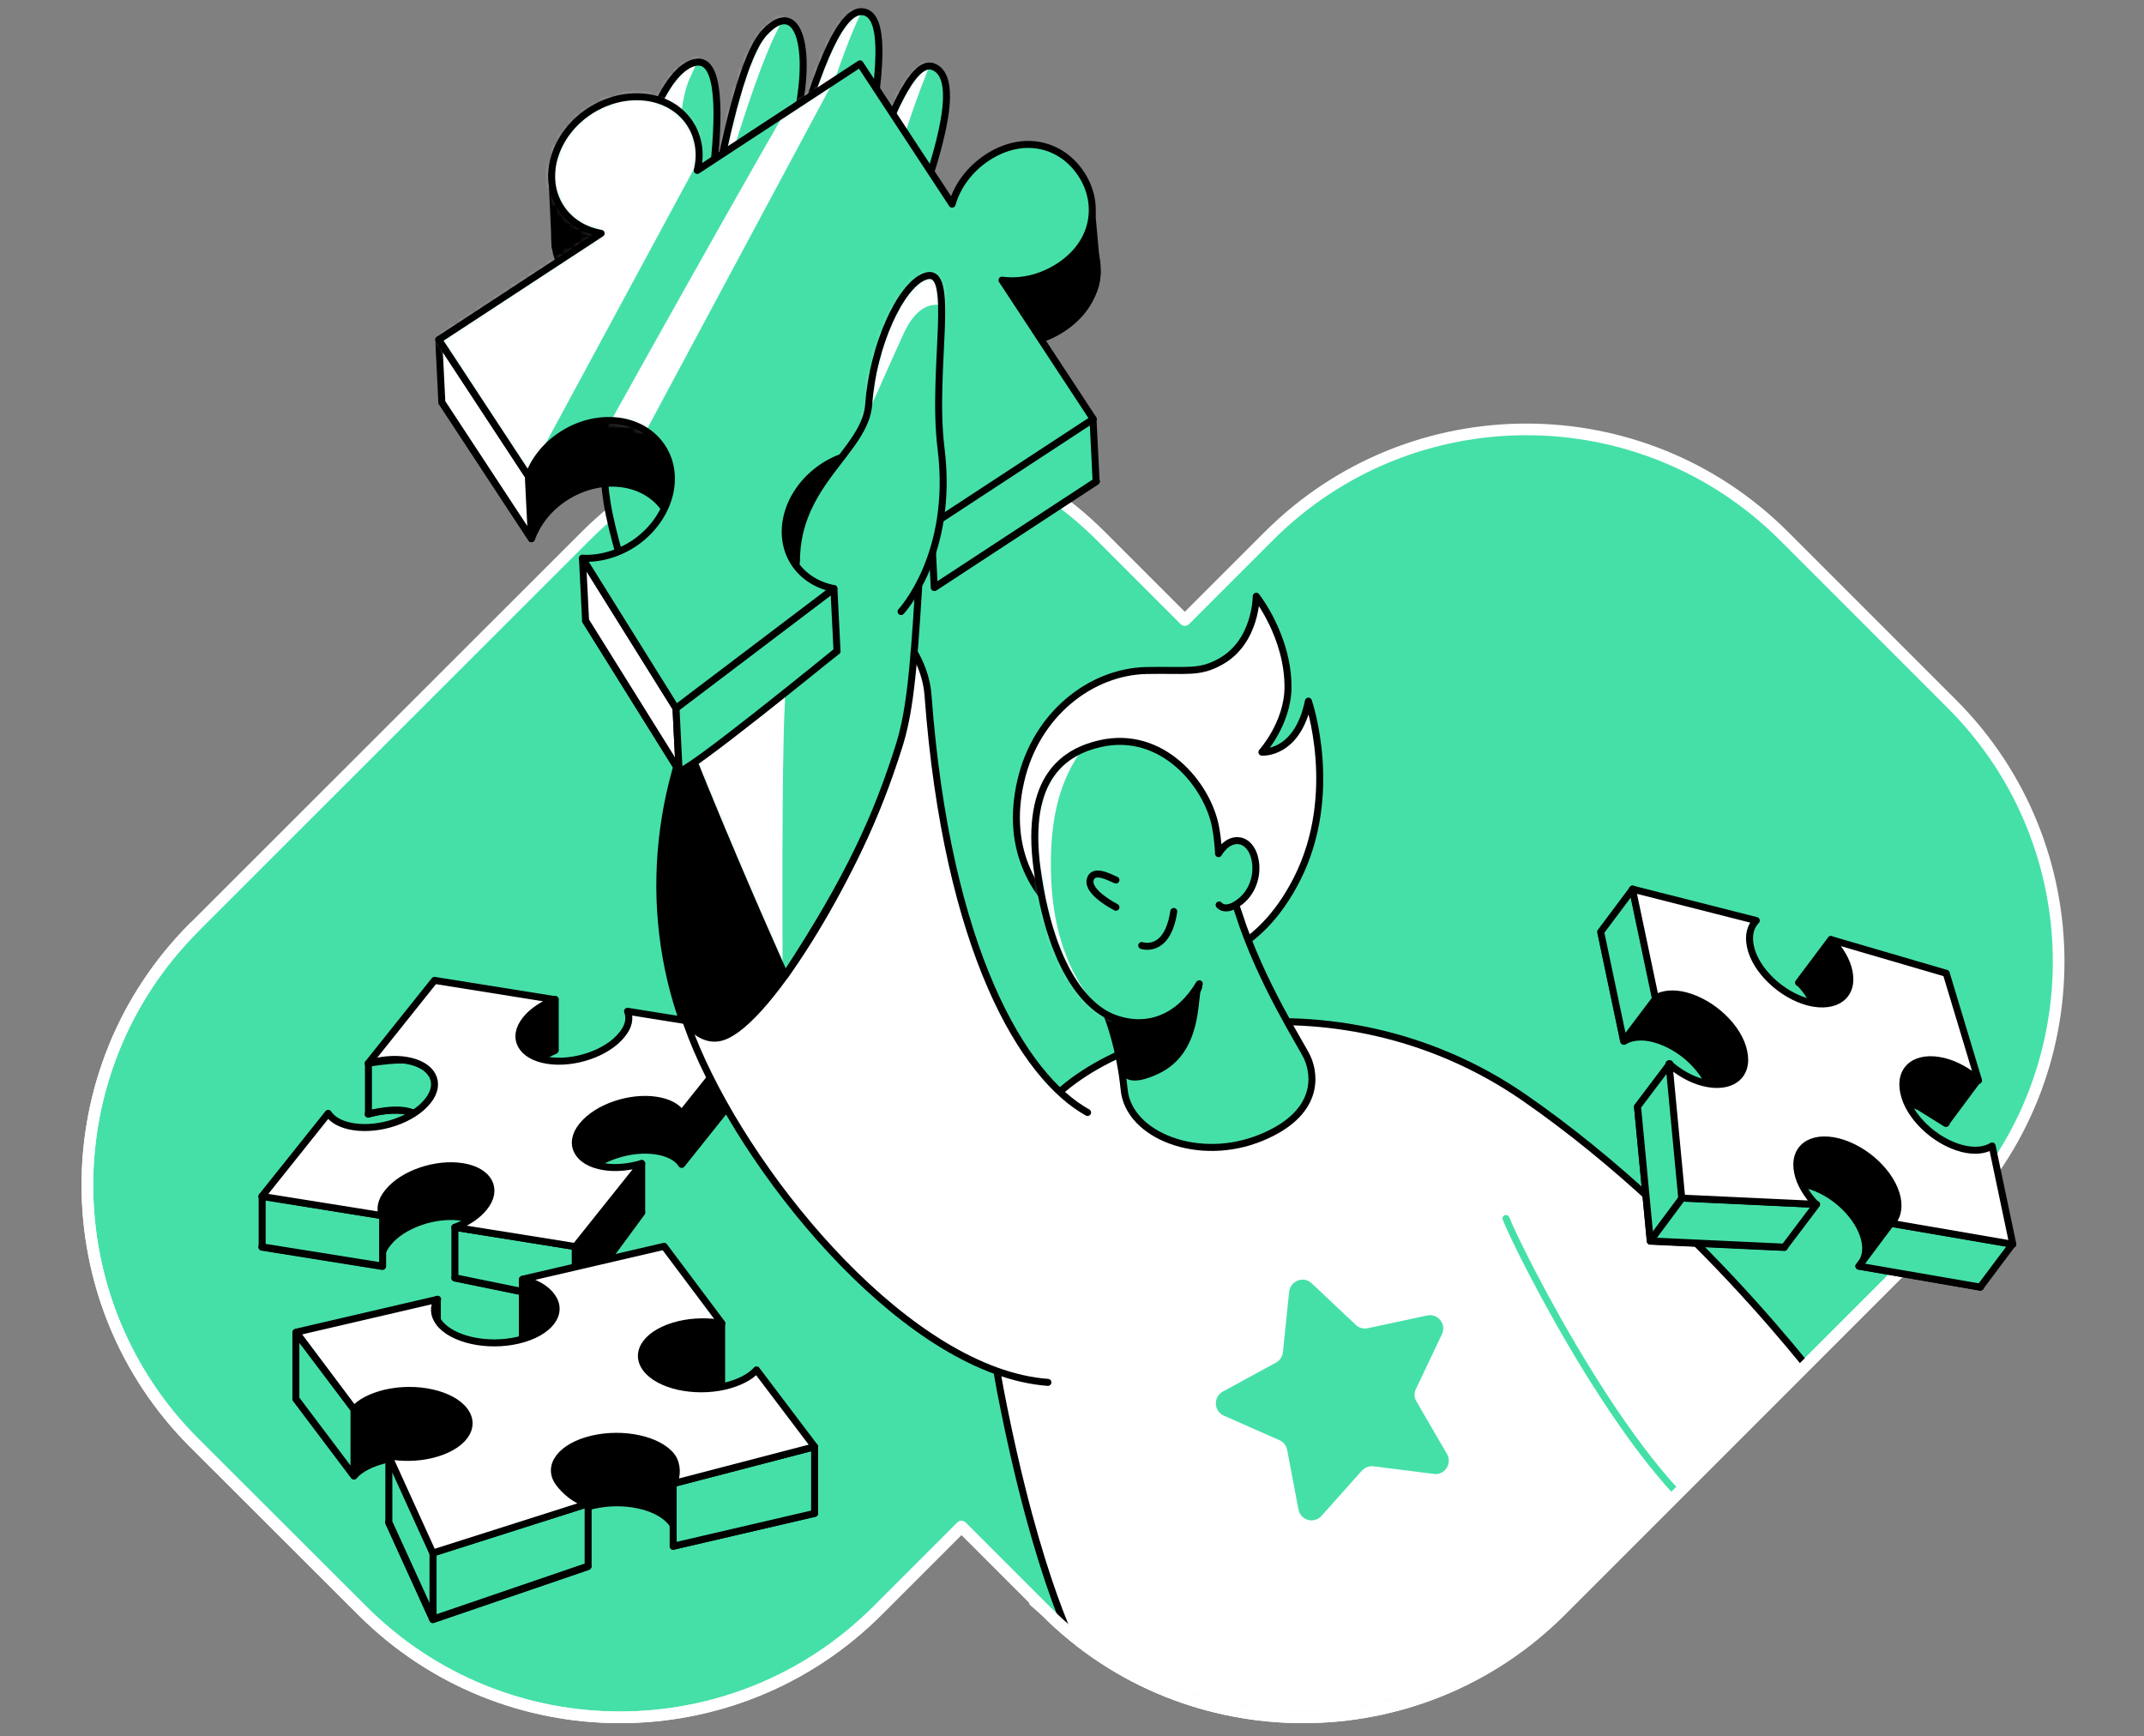 <svg width="368" height="298" viewBox="0 0 368 298" fill="none" xmlns="http://www.w3.org/2000/svg">
<rect x="0" y="0" width="368" height="298" fill="#808080" stroke="none"/>
<path d="M335.025 120.814L306.222 92.011C281.797 67.586 242.192 67.586 217.768 92.011L203.366 106.413L188.964 92.011C164.54 67.586 124.935 67.586 100.51 92.011L33.318 159.154C8.894 183.579 8.894 223.184 33.318 247.608L62.171 276.412C86.595 300.836 126.2 300.836 150.625 276.412L165.026 262.01L179.428 276.412C203.853 300.836 243.457 300.836 267.882 276.412L335.074 209.22C359.45 184.795 359.45 145.239 335.025 120.814Z" fill="#45E0A8" stroke="white" stroke-width="2" stroke-linecap="round" stroke-linejoin="round"/>
<mask id="mask0" mask-type="alpha" maskUnits="userSpaceOnUse" x="15" y="73" width="339" height="222">
<path d="M335.025 120.814L306.222 92.011C281.797 67.586 242.192 67.586 217.768 92.011L203.366 106.413L188.964 92.011C164.54 67.586 124.935 67.586 100.51 92.011L33.318 159.154C8.894 183.579 8.894 223.184 33.318 247.608L62.171 276.412C86.595 300.836 126.2 300.836 150.625 276.412L165.026 262.01L179.428 276.412C203.853 300.836 243.457 300.836 267.882 276.412L335.074 209.22C359.45 184.795 359.45 145.239 335.025 120.814Z" fill="#45E0A8"/>
</mask>
<g mask="url(#mask0)">
<path d="M177.238 192.774C187.65 176.037 228.958 165.771 261.654 188.396C293.474 210.436 316.049 242.11 316.049 242.11C316.049 242.11 276.883 285.948 236.159 297.771C195.435 309.594 185.266 284.245 185.266 284.245C185.266 284.245 178.162 272.081 171.691 238.558C168.383 221.432 168.918 206.106 177.238 192.774Z" fill="white" stroke="black" stroke-width="1.2" stroke-miterlimit="10" stroke-linecap="round" stroke-linejoin="round"/>
<path d="M258.491 209.122C260.389 214.036 281.067 255.685 297.512 264.102" stroke="#45E0A8" stroke-width="1.2" stroke-miterlimit="10" stroke-linecap="round" stroke-linejoin="round"/>
</g>
<path d="M112.722 197.543C114.814 197.883 116.273 198.71 117.003 199.829L128.388 185.574L107.71 182.265C108.197 183.481 107.905 184.892 106.737 186.303C104.207 189.466 98.514 191.412 93.941 190.682C89.416 189.952 87.713 186.79 90.243 183.676C91.362 182.265 93.211 181.049 95.255 180.27L74.576 176.962L63.191 191.217C65.332 190.585 67.668 190.342 69.711 190.682C74.236 191.412 75.939 194.575 73.409 197.689C70.879 200.851 65.186 202.797 60.613 202.067C58.52 201.727 57.061 200.9 56.331 199.781L44.946 214.036L65.624 217.345C65.137 216.129 65.429 214.718 66.597 213.307C69.127 210.144 74.82 208.198 79.393 208.928C83.918 209.658 85.621 212.82 83.091 215.934C81.972 217.345 80.123 218.561 78.08 219.34L98.758 223.573L110.143 208.101C108.002 208.733 105.667 209.268 103.623 208.928C99.098 208.198 97.395 205.035 99.925 201.921C102.455 198.759 108.148 196.813 112.722 197.543Z" fill="black" stroke="black" stroke-width="1.2" stroke-miterlimit="10" stroke-linecap="round" stroke-linejoin="round"/>
<path d="M44.996 205.279V213.988L65.674 217.296V208.636L44.996 205.279Z" fill="#45E0A8" stroke="black" stroke-width="1.2" stroke-miterlimit="10" stroke-linecap="round" stroke-linejoin="round"/>
<path d="M78.078 219.291V210.631L98.756 213.939V223.524L78.078 219.291Z" fill="#45E0A8" stroke="black" stroke-width="1.2" stroke-miterlimit="10" stroke-linecap="round" stroke-linejoin="round"/>
<path d="M63.239 182.459V191.169C63.239 191.169 68.397 189.758 71.024 191.071C73.603 192.385 74.235 194.866 74.235 194.866L75.062 184.503C75.062 184.503 72.046 182.07 69.759 181.924C67.472 181.778 63.239 182.459 63.239 182.459Z" fill="#45E0A8" stroke="black" stroke-width="1.2" stroke-miterlimit="10" stroke-linecap="round" stroke-linejoin="round"/>
<path d="M98.758 213.939V223.524L110.143 208.052V199.683L98.758 213.939Z" fill="black" stroke="black" stroke-width="1.2" stroke-miterlimit="10" stroke-linecap="round" stroke-linejoin="round"/>
<path d="M117.002 191.12V199.781L128.387 185.525V176.865L117.002 191.12Z" fill="black" stroke="black" stroke-width="1.2" stroke-miterlimit="10" stroke-linecap="round" stroke-linejoin="round"/>
<path d="M95.303 171.512V180.222L90.292 182.752L86.691 177.156C86.691 177.156 91.022 173.799 92.773 172.777C94.573 171.756 95.303 171.512 95.303 171.512Z" fill="black" stroke="black" stroke-width="1.2" stroke-miterlimit="10" stroke-linecap="round" stroke-linejoin="round"/>
<path d="M112.723 188.834C114.815 189.174 116.274 190.001 117.004 191.12L128.389 176.864L107.711 173.556C108.198 174.772 107.906 176.183 106.738 177.594C104.208 180.757 98.515 182.703 93.942 181.973C89.417 181.243 87.714 178.081 90.244 174.967C91.363 173.556 93.212 172.34 95.256 171.561L74.577 168.253L63.192 182.508C65.333 181.876 67.668 181.633 69.712 181.973C74.237 182.703 75.94 185.866 73.41 188.979C70.88 192.142 65.187 194.088 60.614 193.358C58.521 193.018 57.062 192.191 56.332 191.072L44.947 205.327L65.625 208.636C65.138 207.42 65.43 206.009 66.598 204.598C69.128 201.435 74.821 199.489 79.394 200.219C83.919 200.948 85.622 204.111 83.092 207.225C81.973 208.636 80.124 209.852 78.081 210.631L98.759 213.939L110.144 199.683C108.003 200.316 105.668 200.559 103.624 200.219C99.099 199.489 97.396 196.326 99.926 193.212C102.456 190.05 108.149 188.104 112.723 188.834Z" fill="white" stroke="black" stroke-width="1.2" stroke-miterlimit="10" stroke-linecap="round" stroke-linejoin="round"/>
<path d="M175.193 134.097C177.821 122.517 187.308 115.268 196.796 115.073C203.753 114.927 205.846 115.608 209.543 113.516C215.625 110.11 215.625 102.326 215.625 102.326C215.625 102.326 221.123 109.235 221.074 117.993C221.026 124.172 216.598 129.086 216.598 129.086C216.598 129.086 222.68 129.572 224.578 120.328C224.578 120.328 230.076 136.238 222.583 150.932C215.917 163.971 206.381 165.479 201.515 165.966C196.553 166.501 169.695 158.133 175.193 134.097Z" fill="white" stroke="black" stroke-width="1.2" stroke-miterlimit="10" stroke-linecap="round" stroke-linejoin="round"/>
<path d="M185.17 164.701C185.17 164.701 191.544 172.875 192.955 187.033C193.734 194.867 205.8 199.683 216.553 195.207C226.429 191.12 225.797 184.601 224.386 181.487C223.559 179.638 216.358 168.545 212.612 156.77C209.157 146.066 205.216 142.612 202.491 144.558C193.685 150.883 178.991 149.229 185.17 164.701Z" fill="#45E0A8" stroke="black" stroke-width="1.2" stroke-miterlimit="10" stroke-linecap="round" stroke-linejoin="round"/>
<path d="M33.318 159.154C8.894 183.579 8.894 223.184 33.318 247.608L62.171 276.412C86.595 300.836 126.2 300.836 150.625 276.412L165.026 262.01L179.428 276.412C203.853 300.836 243.457 300.836 267.882 276.412L335.074 209.22" stroke="white" stroke-width="2" stroke-linecap="round" stroke-linejoin="round"/>
<path d="M225.115 220.216L232.705 227.368C233.24 227.903 234.019 228.098 234.748 227.952L244.966 225.763C246.815 225.373 248.323 227.271 247.496 228.974L243.02 238.413C242.679 239.094 242.728 239.872 243.117 240.505L248.372 249.555C249.296 251.16 247.982 253.204 246.134 252.96L235.77 251.647C235.04 251.549 234.31 251.841 233.775 252.377L226.818 260.161C225.553 261.572 223.266 260.94 222.877 259.091L220.93 248.825C220.784 248.095 220.298 247.462 219.617 247.171L210.032 242.938C208.329 242.159 208.232 239.775 209.837 238.851L219.033 233.839C219.665 233.499 220.103 232.817 220.201 232.088L221.271 221.676C221.514 219.778 223.752 218.951 225.115 220.216Z" fill="#45E0A8"/>
<path d="M205.847 168.837C202.441 174.578 197.138 176.767 191.494 174.821C185.85 172.875 180.206 165.09 178.017 149.18C175.827 133.27 182.882 128.988 188.818 127.626C199.473 125.193 207.209 134.632 208.62 141.833C209.107 144.412 209.155 146.504 209.155 146.504C209.155 146.504 210.566 143.877 212.853 144.315C215.967 144.947 216.891 151.418 212.999 154.629C210.323 156.819 209.253 155.311 209.253 155.311" fill="#45E0A8"/>
<mask id="mask1" mask-type="alpha" maskUnits="userSpaceOnUse" x="177" y="127" width="39" height="49">
<path d="M205.847 168.837C202.441 174.578 197.138 176.768 191.494 174.821C185.85 172.875 180.206 165.09 178.017 149.18C175.827 133.27 182.882 128.989 188.818 127.626C199.473 125.194 207.209 134.633 208.62 141.834C209.107 144.412 209.155 146.504 209.155 146.504C209.155 146.504 210.566 143.877 212.853 144.315C215.967 144.947 216.891 151.419 212.999 154.63C210.323 156.819 209.253 155.311 209.253 155.311" fill="#45E0A8"/>
</mask>
<g mask="url(#mask1)">
<path d="M189.841 123.734C184.83 129.183 179.673 135.119 180.451 151.37C181.132 165.042 187.068 171.951 190.328 174.918C192.177 176.573 197.675 175.94 196.604 175.892C195.534 175.843 187.555 176.038 184.927 173.362C182.3 170.686 173.493 148.84 175.196 138.476C176.851 128.064 189.841 123.734 189.841 123.734Z" fill="white"/>
</g>
<path d="M205.847 168.837C202.441 174.578 197.138 176.767 191.494 174.821C185.85 172.875 180.206 165.09 178.017 149.18C175.827 133.27 182.882 128.988 188.818 127.626C199.473 125.193 207.209 134.632 208.62 141.833C209.107 144.412 209.155 146.504 209.155 146.504C209.155 146.504 210.566 143.877 212.853 144.315C215.967 144.947 216.891 151.418 212.999 154.629C210.323 156.819 209.253 155.311 209.253 155.311" stroke="black" stroke-width="1.2" stroke-miterlimit="10" stroke-linecap="round" stroke-linejoin="round"/>
<path d="M191.542 151.029C190.813 150.785 187.601 148.839 187.115 151.029C186.628 153.218 191.542 155.7 191.542 155.7" fill="#45E0A8"/>
<path d="M191.542 151.029C190.813 150.785 187.601 148.839 187.115 151.029C186.628 153.218 191.542 155.7 191.542 155.7" stroke="black" stroke-width="1.2" stroke-miterlimit="10" stroke-linecap="round" stroke-linejoin="round"/>
<path d="M195.971 162.268C195.971 162.268 200.35 163.825 201.469 156.429Z" fill="#45E0A8"/>
<path d="M195.971 162.268C195.971 162.268 200.35 163.825 201.469 156.429" stroke="black" stroke-width="1.2" stroke-miterlimit="10" stroke-linecap="round" stroke-linejoin="round"/>
<path d="M186.676 190.926C175.729 184.893 162.544 163.241 159.284 119.306C158.262 105.683 138.508 92.935 126.102 111.911C112.576 132.54 110.24 158.23 119.582 180.027C129.556 203.284 156.316 235.493 179.865 237.245" fill="white"/>
<path d="M186.676 190.926C175.729 184.893 162.544 163.241 159.284 119.306C158.262 105.683 138.508 92.935 126.102 111.911C112.576 132.54 110.24 158.23 119.582 180.027C129.556 203.284 156.316 235.493 179.865 237.245" stroke="black" stroke-width="1.2" stroke-miterlimit="10" stroke-linecap="round" stroke-linejoin="round"/>
<path d="M156.22 116.241C155.685 120.279 154.858 125.583 152.279 133.562C147.267 149.375 131.017 177.108 123.232 178.13C120.799 178.47 118.659 176.719 116.81 174.091C109.998 153.608 113.015 130.399 125.421 111.473C137.877 92.498 151.111 102.228 156.22 114.879C156.366 115.365 156.074 115.803 156.22 116.241Z" fill="black" stroke="black" stroke-width="1.2" stroke-miterlimit="10" stroke-linecap="round" stroke-linejoin="round"/>
<path d="M134.763 167.426C134.763 167.426 107.663 107.532 104.208 86.318C101.143 67.489 107.322 15.818 118.561 10.952C128.292 6.768 119.243 47.492 119.194 52.698C119.145 57.174 124.303 12.947 131.212 5.6C137.196 -0.822 139.823 8.812 136.223 22.386C134.715 28.128 128.682 51.044 128.682 51.044C131.163 51.336 139.629 2 147.803 2C152.182 2 151.501 12.217 148.046 29.587C144.932 45.303 139.726 49.244 141.575 50.8C143.424 52.358 153.155 8.763 160.161 11.439C165.075 13.288 161.085 26.133 157.68 35.766C154.274 45.4 149.214 59.802 151.792 66.954C154.371 74.106 157.68 100.769 157.68 100.769C156.755 116.192 156.025 122.712 154.225 128.307C150.527 139.936 145.808 150.64 134.763 167.426Z" fill="#45E0A8"/>
<mask id="mask2" mask-type="alpha" maskUnits="userSpaceOnUse" x="103" y="2" width="60" height="166">
<path d="M134.763 167.426C134.763 167.426 107.663 107.532 104.208 86.319C101.143 67.489 107.322 15.818 118.561 10.953C128.292 6.768 119.243 47.492 119.194 52.698C119.145 57.174 124.303 12.947 131.212 5.601C137.196 -0.822 139.823 8.812 136.223 22.386C134.715 28.128 128.682 51.044 128.682 51.044C131.163 51.336 139.629 2 147.803 2C152.182 2 151.501 12.218 148.046 29.587C144.932 45.303 139.726 49.244 141.575 50.801C143.424 52.358 153.155 8.763 160.161 11.439C165.075 13.288 161.085 26.133 157.68 35.766C154.274 45.4 149.214 59.802 151.792 66.954C154.371 74.106 157.68 100.769 157.68 100.769C156.755 116.192 156.025 122.712 154.225 128.307C150.527 139.936 145.808 150.64 134.763 167.426Z" fill="#45E0A8"/>
</mask>
<g mask="url(#mask2)">
<path d="M112.577 117.068C118.221 111.765 135.299 111.035 134.715 120.815C134.131 130.594 134.326 165.285 134.326 165.285L112.577 117.068Z" fill="white"/>
<path d="M105.767 4.092C106.934 4.384 126.347 -2.622 118.465 13.288C114.135 22.046 118.076 55.715 118.076 55.715L105.767 4.092Z" fill="white"/>
<path d="M126.443 -4.52C127.61 -4.228 141.039 -10.115 133.157 5.746C128.827 14.504 122.696 36.593 122.696 36.593L126.443 -4.52Z" fill="white"/>
<path d="M140.943 -7.731C142.11 -7.439 155.539 -13.326 147.657 2.535C143.327 11.293 137.196 33.382 137.196 33.382L140.943 -7.731Z" fill="white"/>
<path d="M154.03 -1.552C155.197 -1.26 168.626 -7.147 160.744 8.714C156.414 17.472 150.283 39.561 150.283 39.561L154.03 -1.552Z" fill="white"/>
</g>
<path d="M134.763 167.426C134.763 167.426 107.663 107.532 104.208 86.318C101.143 67.489 107.322 15.818 118.561 10.952C128.292 6.768 119.243 47.492 119.194 52.698C119.145 57.174 124.303 12.947 131.212 5.6C137.196 -0.822 139.823 8.812 136.223 22.386C134.715 28.128 128.682 51.044 128.682 51.044C131.163 51.336 139.629 2 147.803 2C152.182 2 151.501 12.217 148.046 29.587C144.932 45.303 139.726 49.244 141.575 50.8C143.424 52.358 153.155 8.763 160.161 11.439C165.075 13.288 161.085 26.133 157.68 35.766C154.274 45.4 149.214 59.802 151.792 66.954C154.371 74.106 157.68 100.769 157.68 100.769C156.755 116.192 156.025 122.712 154.225 128.307C150.527 139.936 145.808 150.64 134.763 167.426Z" stroke="black" stroke-width="1.2" stroke-miterlimit="10" stroke-linecap="round" stroke-linejoin="round"/>
<path d="M75.064 222.989V234.423L70.539 228L75.064 222.989Z" fill="black" stroke="black" stroke-width="1.2" stroke-miterlimit="10" stroke-linecap="round" stroke-linejoin="round"/>
<path d="M115.302 261.377C116.275 262.691 116.323 264.102 115.545 265.367L139.823 259.723L129.849 246.489C128.779 247.705 126.881 248.678 124.497 249.262C119.145 250.527 113.063 249.165 110.874 246.246C108.685 243.326 111.263 239.969 116.567 238.704C118.999 238.12 121.578 238.12 123.913 238.51L113.939 225.324L89.661 230.968C91.85 231.552 93.65 232.525 94.623 233.887C96.813 236.807 94.234 240.164 88.931 241.429C83.579 242.694 77.497 241.332 75.308 238.412C74.335 237.099 74.286 235.688 75.064 234.423L50.786 240.067L60.76 253.301C61.83 252.084 63.728 251.111 66.112 250.527C71.464 249.262 77.546 250.625 79.735 253.544C81.925 256.463 79.346 259.82 74.043 261.085C71.61 261.669 69.031 261.669 66.696 261.28L74.286 277.969L100.9 268.87C98.71 268.286 96.91 267.313 95.937 265.951C93.748 263.032 96.326 259.674 101.63 258.409C107.03 257.096 113.112 258.458 115.302 261.377Z" fill="black" stroke="black" stroke-width="1.2" stroke-miterlimit="10" stroke-linecap="round" stroke-linejoin="round"/>
<path d="M50.786 240.067V228.682L60.76 241.867V253.301L50.786 240.067Z" fill="#45E0A8" stroke="black" stroke-width="1.2" stroke-miterlimit="10" stroke-linecap="round" stroke-linejoin="round"/>
<path d="M66.743 261.231V249.797L74.333 266.486V277.871L66.743 261.231Z" fill="#45E0A8" stroke="black" stroke-width="1.2" stroke-miterlimit="10" stroke-linecap="round" stroke-linejoin="round"/>
<path d="M100.947 258.02V268.773L74.333 277.871V266.486L100.947 258.02Z" fill="#45E0A8" stroke="black" stroke-width="1.2" stroke-miterlimit="10" stroke-linecap="round" stroke-linejoin="round"/>
<path d="M89.66 219.583V229.801C89.66 229.801 95.401 228.633 95.401 224.692C95.401 220.313 89.66 219.583 89.66 219.583Z" fill="black" stroke="black" stroke-width="1.2" stroke-miterlimit="10" stroke-linecap="round" stroke-linejoin="round"/>
<path d="M115.543 254.614V265.367L139.822 259.723V248.289L115.543 254.614Z" fill="#45E0A8" stroke="black" stroke-width="1.2" stroke-miterlimit="10" stroke-linecap="round" stroke-linejoin="round"/>
<path d="M123.864 227.173V238.558H106.542C106.542 238.558 108.732 224.497 109.51 224.741C110.386 224.935 123.864 227.173 123.864 227.173Z" fill="black" stroke="black" stroke-width="1.2" stroke-miterlimit="10" stroke-linecap="round" stroke-linejoin="round"/>
<path d="M115.302 249.943C116.275 251.257 116.324 253.349 115.546 254.614L139.824 248.289L129.85 235.104C128.78 236.32 126.882 237.293 124.498 237.877C119.146 239.142 113.064 237.78 110.875 234.861C108.685 231.941 111.264 228.584 116.567 227.319C119 226.735 121.579 226.735 123.914 227.125L113.989 213.89L89.71 219.534C91.899 220.118 93.7 221.091 94.673 222.454C96.862 225.373 94.284 228.73 88.98 229.995C83.628 231.26 77.546 229.898 75.357 226.979C74.384 225.665 74.335 224.254 75.114 222.989L50.835 228.633L60.761 241.867C61.831 240.65 63.728 239.677 66.112 239.094C71.465 237.829 77.546 239.191 79.736 242.11C81.925 245.029 79.347 248.387 74.043 249.652C71.611 250.235 69.032 250.235 66.696 249.846L74.287 266.535L100.901 258.069C98.711 257.485 96.911 255.831 95.938 254.517C93.748 251.598 96.327 248.241 101.63 246.976C107.031 245.711 113.113 247.073 115.302 249.943Z" fill="white" stroke="black" stroke-width="1.2" stroke-miterlimit="10" stroke-linecap="round" stroke-linejoin="round"/>
<path d="M159.092 92.887C160.649 95.222 160.99 98.044 160.406 100.817L188.188 82.621L172.521 58.78C175.683 59.218 179.235 58.439 182.349 56.396C188.48 52.406 189.939 45.546 186.533 40.388C183.128 35.231 176.219 33.723 170.088 37.761C166.974 39.805 164.882 42.724 164.006 45.789L148.194 21.705L120.217 39.95C120.898 37.129 120.509 34.258 118.952 31.874C115.546 26.716 107.859 25.792 101.728 29.782C95.598 33.771 93.409 41.216 96.814 46.373C98.371 48.757 100.901 50.265 103.723 50.752L75.844 69.046L91.219 92.449C92.241 89.724 94.187 87.194 96.96 85.394C103.091 81.404 110.778 82.329 114.184 87.486C117.59 92.643 115.352 100.039 109.27 104.077C106.497 105.877 103.383 106.705 100.512 106.559L116.568 132.297L143.669 111.765C140.895 111.229 138.463 109.77 136.906 107.434C133.5 102.277 135.738 94.882 141.82 90.843C147.999 86.805 155.686 87.729 159.092 92.887Z" fill="black" stroke="black" stroke-width="1.2" stroke-miterlimit="10" stroke-linecap="round" stroke-linejoin="round"/>
<path d="M75.306 58.293L75.841 69.046L91.216 92.449L90.681 81.696L75.306 58.293Z" fill="white" stroke="black" stroke-width="1.2" stroke-miterlimit="10" stroke-linecap="round" stroke-linejoin="round"/>
<path d="M100.51 106.51L99.975 95.806L116.031 121.544L116.566 132.248L100.51 106.51Z" fill="white" stroke="black" stroke-width="1.2" stroke-miterlimit="10" stroke-linecap="round" stroke-linejoin="round"/>
<path d="M143.133 101.012L143.668 111.716C143.668 111.716 116.616 133.805 116.567 132.248C116.47 130.691 116.032 121.544 116.032 121.544L143.133 101.012Z" fill="#45E0A8" stroke="black" stroke-width="1.2" stroke-miterlimit="10" stroke-linecap="round" stroke-linejoin="round"/>
<path d="M159.821 90.065L160.356 100.817L188.138 82.621L187.603 71.868L159.821 90.065Z" fill="#45E0A8" stroke="black" stroke-width="1.2" stroke-miterlimit="10" stroke-linecap="round" stroke-linejoin="round"/>
<path d="M187.116 33.382L188.235 45.789C188.235 45.789 189.354 51.092 183.272 54.742C177.191 58.439 171.157 57.174 171.157 57.174L163.129 44.184L187.116 33.382Z" fill="black" stroke="black" stroke-width="1.2" stroke-miterlimit="10" stroke-linecap="round" stroke-linejoin="round"/>
<path d="M94.721 29.879L95.305 42.383L102.992 49.243L112.139 43.502L94.721 29.879Z" fill="black" stroke="black" stroke-width="1.2" stroke-miterlimit="10" stroke-linecap="round" stroke-linejoin="round"/>
<path d="M158.554 82.183C160.111 84.518 160.452 87.34 159.868 90.113L187.65 71.917L171.983 48.076C175.145 48.514 178.697 47.735 181.811 45.692C187.941 41.702 188.963 34.988 185.557 29.83C182.152 24.673 175.632 23.019 169.501 27.009C166.388 29.052 164.295 31.971 163.42 35.036L147.607 10.953L119.679 29.247C120.36 26.425 119.971 23.554 118.414 21.17C115.008 16.012 107.321 15.088 101.19 19.078C95.109 23.067 92.871 30.512 96.276 35.669C97.833 38.053 100.363 39.561 103.185 40.048L75.306 58.293L90.681 81.696C91.703 78.972 93.649 76.442 96.422 74.641C102.553 70.652 110.24 71.576 113.646 76.733C117.052 81.891 114.814 89.286 108.732 93.325C105.959 95.125 102.845 95.952 99.974 95.806L116.03 121.544L143.131 101.012C140.357 100.477 137.925 99.017 136.368 96.682C132.962 91.524 135.2 84.129 141.282 80.091C147.461 76.052 155.148 77.025 158.554 82.183Z" fill="#45E0A8"/>
<mask id="mask3" mask-type="alpha" maskUnits="userSpaceOnUse" x="75" y="10" width="113" height="112">
<path d="M158.554 82.183C160.111 84.518 160.452 87.34 159.868 90.114L187.65 71.917L171.983 48.076C175.145 48.514 178.697 47.735 181.811 45.692C187.941 41.702 188.963 34.988 185.557 29.831C182.152 24.673 175.632 23.019 169.501 27.009C166.388 29.052 164.295 31.971 163.42 35.037L147.607 10.953L119.679 29.247C120.36 26.425 119.971 23.554 118.414 21.17C115.008 16.013 107.321 15.088 101.19 19.078C95.109 23.068 92.871 30.512 96.276 35.669C97.833 38.053 100.363 39.562 103.185 40.048L75.306 58.294L90.681 81.696C91.703 78.972 93.649 76.442 96.422 74.641C102.553 70.652 110.24 71.576 113.646 76.734C117.052 81.891 114.814 89.286 108.732 93.325C105.959 95.125 102.845 95.952 99.974 95.806L116.03 121.544L143.131 101.012C140.357 100.477 137.925 99.017 136.368 96.682C132.962 91.525 135.2 84.129 141.282 80.091C147.461 76.052 155.148 77.025 158.554 82.183Z" fill="#45E0A8"/>
</mask>
<g mask="url(#mask3)">
<path d="M55.748 66.273L104.451 5.163L135.006 -0.433L78.08 104.953L55.748 66.273Z" fill="white"/>
<path d="M149.312 -4.763C145.322 -1.649 75.844 124.561 75.844 124.561L79.639 132.248L156.756 -11.623L149.312 -4.763Z" fill="white"/>
</g>
<path d="M158.554 82.183C160.111 84.518 160.452 87.34 159.868 90.113L187.65 71.917L171.983 48.076C175.145 48.514 178.697 47.735 181.811 45.692C187.941 41.702 188.963 34.988 185.557 29.83C182.152 24.673 175.632 23.019 169.501 27.009C166.388 29.052 164.295 31.971 163.42 35.036L147.607 10.953L119.679 29.247C120.36 26.425 119.971 23.554 118.414 21.17C115.008 16.012 107.321 15.088 101.19 19.078C95.109 23.067 92.871 30.512 96.276 35.669C97.833 38.053 100.363 39.561 103.185 40.048L75.306 58.293L90.681 81.696C91.703 78.972 93.649 76.442 96.422 74.641C102.553 70.652 110.24 71.576 113.646 76.733C117.052 81.891 114.814 89.286 108.732 93.325C105.959 95.125 102.845 95.952 99.974 95.806L116.03 121.544L143.131 101.012C140.357 100.477 137.925 99.017 136.368 96.682C132.962 91.524 135.2 84.129 141.282 80.091C147.461 76.052 155.148 77.025 158.554 82.183Z" stroke="black" stroke-width="1.2" stroke-miterlimit="10" stroke-linecap="round" stroke-linejoin="round"/>
<path d="M154.662 104.953C154.662 104.953 163.809 95.222 161.522 76.977C159.819 63.256 164.296 45.351 158.749 47.443C154.516 49 149.797 59.461 149.115 69.338C148.58 77.366 136.708 82.815 136.708 96.293" fill="#45E0A8"/>
<mask id="mask4" mask-type="alpha" maskUnits="userSpaceOnUse" x="136" y="47" width="26" height="58">
<path d="M154.662 104.953C154.662 104.953 163.809 95.222 161.522 76.977C159.819 63.256 164.296 45.351 158.749 47.444C154.516 49 149.797 59.461 149.115 69.338C148.58 77.366 136.708 82.815 136.708 96.293" fill="#45E0A8"/>
</mask>
<g mask="url(#mask4)">
<path d="M145.709 71.868C146.391 70.214 151.791 50.995 155.489 47.249C163.079 39.561 167.263 55.763 165.755 54.596C163.663 52.941 158.749 49.243 155.051 57.369C152.521 62.867 148.58 71.868 148.58 71.868H145.709Z" fill="white"/>
</g>
<path d="M154.662 104.953C154.662 104.953 163.809 95.222 161.522 76.977C159.819 63.256 164.296 45.351 158.749 47.443C154.516 49 149.797 59.461 149.115 69.338C148.58 77.366 136.708 82.815 136.708 96.293" stroke="black" stroke-width="1.2" stroke-miterlimit="10" stroke-linecap="round" stroke-linejoin="round"/>
<path d="M191.397 175.502L193.246 184.211C193.246 184.211 193.976 185.914 198.598 183.725C205.848 180.319 204.875 171.221 205.605 169.518C206.334 167.815 204.826 174.821 196.604 175.843C193.1 176.329 191.397 175.502 191.397 175.502Z" fill="black" stroke="black" stroke-width="1.2" stroke-miterlimit="10" stroke-linecap="round" stroke-linejoin="round"/>
<path d="M177.239 275.049L179.428 276.947C203.853 301.372 243.458 300.836 267.882 276.412L310.552 233.742L335.074 209.22" stroke="white" stroke-width="1.2" stroke-miterlimit="10" stroke-linecap="round" stroke-linejoin="round"/>
<path d="M320.089 212.918C320.479 214.815 320.041 216.323 319.068 217.297L339.94 220.897L336.389 204.014C335.124 204.792 333.323 204.987 331.231 204.452C326.56 203.235 322.036 198.954 321.208 194.818C320.333 190.682 323.398 188.347 328.117 189.515C330.258 190.05 332.35 191.266 334.053 192.775L328.507 174.383L308.85 168.642C310.407 170.296 311.575 172.194 311.964 174.091C312.84 178.227 309.775 180.562 305.055 179.395C300.384 178.178 295.859 173.897 295.032 169.761C294.643 167.864 295.081 166.355 296.054 165.382L274.792 159.981L278.733 178.713C279.998 177.935 281.798 177.74 283.89 178.276C288.561 179.492 293.086 183.774 293.913 187.909C294.789 192.045 291.724 194.38 287.004 193.213C284.863 192.677 282.771 191.461 281.068 189.953L283.258 213.015L306.271 214.085C304.715 212.431 303.547 210.534 303.158 208.636C302.282 204.5 305.347 202.165 310.067 203.333C314.786 204.5 319.214 208.831 320.089 212.918Z" fill="black" stroke="black" stroke-width="1.2" stroke-miterlimit="10" stroke-linecap="round" stroke-linejoin="round"/>
<path d="M278.682 178.665L284.229 171.318L280.239 152.586L274.741 159.933L278.682 178.665Z" fill="#45E0A8" stroke="black" stroke-width="1.2" stroke-miterlimit="10" stroke-linecap="round" stroke-linejoin="round"/>
<path d="M281.068 189.904L286.615 182.557L288.756 205.571L283.258 212.966L281.068 189.904Z" fill="#45E0A8" stroke="black" stroke-width="1.2" stroke-miterlimit="10" stroke-linecap="round" stroke-linejoin="round"/>
<path d="M311.815 206.69L306.268 214.036L283.255 212.966L288.753 205.571L311.815 206.69Z" fill="#45E0A8" stroke="black" stroke-width="1.2" stroke-miterlimit="10" stroke-linecap="round" stroke-linejoin="round"/>
<path d="M319.065 217.296L324.563 209.95L345.436 213.501L339.89 220.897L319.065 217.296Z" fill="#45E0A8" stroke="black" stroke-width="1.2" stroke-miterlimit="10" stroke-linecap="round" stroke-linejoin="round"/>
<path d="M314.254 161.246L308.707 168.642C308.707 168.642 310.751 169.761 311.821 174.091C312.891 178.421 319.508 171.269 319.022 168.398C318.535 165.528 314.254 161.246 314.254 161.246Z" fill="black" stroke="black" stroke-width="1.2" stroke-miterlimit="10" stroke-linecap="round" stroke-linejoin="round"/>
<path d="M339.454 185.379L333.957 192.775L322.036 185.379L330.745 176.962L339.454 185.379Z" fill="black" stroke="black" stroke-width="1.2" stroke-miterlimit="10" stroke-linecap="round" stroke-linejoin="round"/>
<path d="M325.635 205.571C326.024 207.468 325.586 208.976 324.613 209.95L345.486 213.55L341.934 196.667C340.669 197.445 338.869 197.64 336.777 197.105C332.106 195.888 327.581 191.607 326.754 187.471C325.878 183.336 328.943 181 333.663 182.168C335.804 182.703 337.896 183.919 339.599 185.428L334.052 167.036L314.25 161.246C315.807 162.901 316.974 164.798 317.364 166.696C318.239 170.831 315.174 173.167 310.455 171.999C305.784 170.783 301.259 166.501 300.432 162.365C300.042 160.468 300.48 158.96 301.453 157.986L280.191 152.586L284.132 171.318C285.397 170.539 287.198 170.345 289.29 170.88C293.961 172.096 298.486 176.378 299.313 180.514C300.188 184.649 297.123 186.985 292.404 185.817C290.263 185.282 288.171 184.065 286.468 182.557L288.657 205.619L311.671 206.69C310.114 205.035 308.946 203.138 308.557 201.24C307.681 197.105 310.746 194.769 315.466 195.937C320.234 197.153 324.759 201.435 325.635 205.571Z" fill="white" stroke="black" stroke-width="1.2" stroke-miterlimit="10" stroke-linecap="round" stroke-linejoin="round"/>
</svg>
